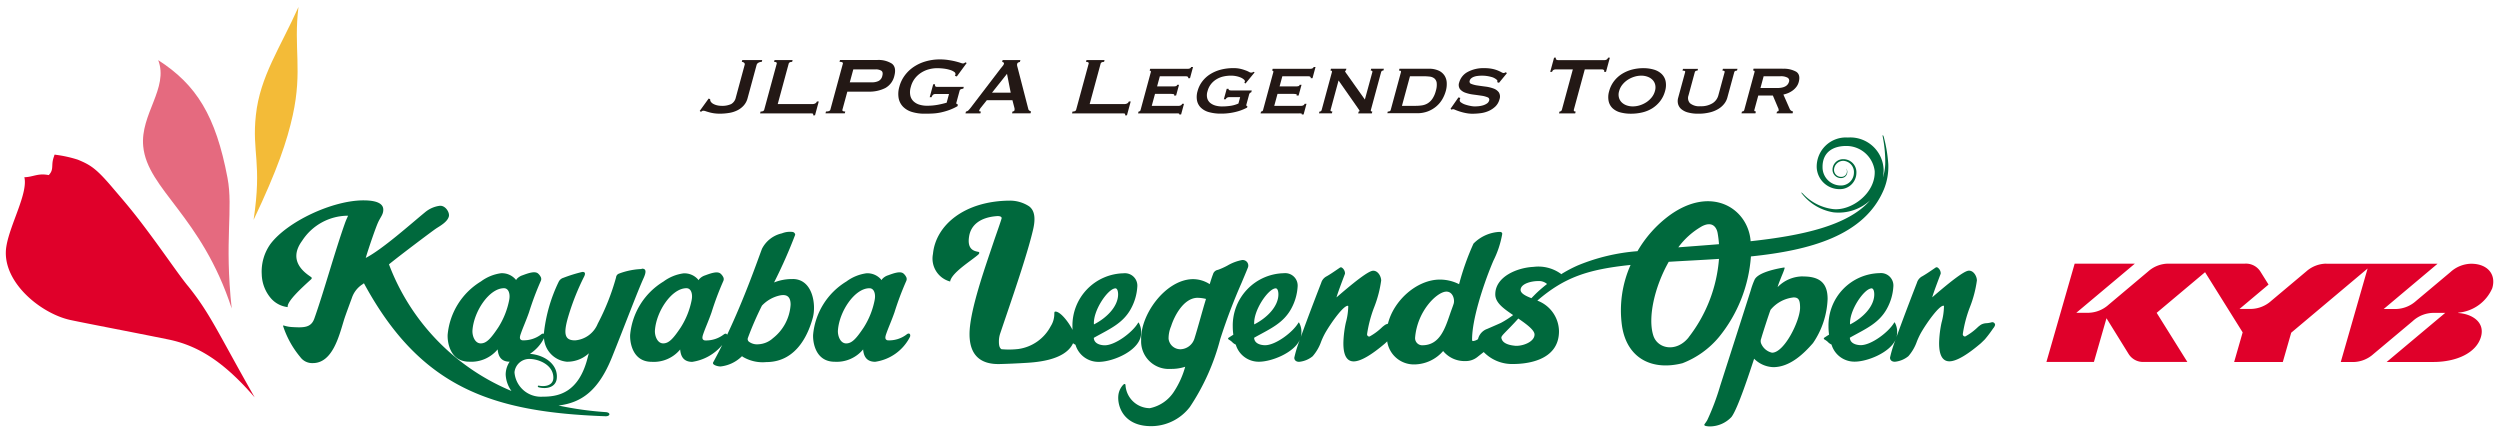 <svg xmlns="http://www.w3.org/2000/svg" xmlns:xlink="http://www.w3.org/1999/xlink" width="300" height="52" viewBox="0 0 300 52">
  <defs>
    <clipPath id="clip-path">
      <rect id="長方形_90" data-name="長方形 90" width="298.492" height="50.34" fill="none"/>
    </clipPath>
    <clipPath id="clip-hed-log">
      <rect width="300" height="52"/>
    </clipPath>
  </defs>
  <g id="hed-log" clip-path="url(#clip-hed-log)">
    <g id="グループ_121" data-name="グループ 121" transform="translate(0.7 0.83)">
      <g id="グループ_92" data-name="グループ 92" clip-path="url(#clip-path)">
        <path id="パス_496" data-name="パス 496" d="M186.187,18.794l.18.072a.464.464,0,0,0,.1.342.929.929,0,0,0,.315.247,1.825,1.825,0,0,0,.45.157,2.3,2.3,0,0,0,.49.054,2.58,2.58,0,0,0,1.161-.211,1.192,1.192,0,0,0,.562-.8l1.057-3.9a.231.231,0,0,0-.076-.265.441.441,0,0,0-.265-.1l.058-.22h2.393l-.058.22a.767.767,0,0,0-.391.1.433.433,0,0,0-.225.265l-1.089,4.012a2.084,2.084,0,0,1-.432.828,2.517,2.517,0,0,1-.742.585,3.342,3.342,0,0,1-.985.328,6.8,6.8,0,0,1-1.174.1,4.786,4.786,0,0,1-.706-.049,4.36,4.36,0,0,1-.553-.117c-.162-.045-.3-.085-.418-.126a1,1,0,0,0-.306-.063.362.362,0,0,0-.265.144l-.157-.121,1.071-1.484Z" transform="translate(-101.844 -7.796)" fill="#231815"/>
        <path id="パス_497" data-name="パス 497" d="M207.583,20.8c.031-.121.013-.189-.063-.207a1.392,1.392,0,0,0-.3-.022h-6l.058-.22c.252,0,.4-.072.436-.22l1.5-5.519c.04-.144-.067-.22-.319-.22l.058-.22h2.168l-.058.22c-.234,0-.373.072-.414.22l-1.313,4.84h4.183a.622.622,0,0,0,.333-.085.4.4,0,0,0,.184-.229h.225l-.45,1.664h-.229Z" transform="translate(-110.708 -7.796)" fill="#231815"/>
        <path id="パス_498" data-name="パス 498" d="M218.662,20.561l.058-.22c.31,0,.486-.072.526-.22l1.5-5.519c.04-.144-.094-.22-.4-.22l.058-.22h4.435a2.992,2.992,0,0,1,1.786.432c.382.288.481.778.3,1.466a2.23,2.23,0,0,1-1.089,1.466,4.261,4.261,0,0,1-2.02.432h-2.533l-.589,2.164c-.04.144.076.22.342.22l-.058.22h-2.308Zm5.6-3.72a1.8,1.8,0,0,0,.756-.157.877.877,0,0,0,.463-.621c.085-.306.04-.513-.126-.621a1.274,1.274,0,0,0-.67-.157H222l-.423,1.556Z" transform="translate(-120.303 -7.79)" fill="#231815"/>
        <path id="パス_499" data-name="パス 499" d="M245.109,16.047l-.234-.072a.564.564,0,0,0,.063-.144.3.3,0,0,0-.144-.328,1.64,1.64,0,0,0-.526-.247,4.178,4.178,0,0,0-.738-.153,6.911,6.911,0,0,0-.787-.049,3.852,3.852,0,0,0-.963.126,3.313,3.313,0,0,0-.927.4,3.023,3.023,0,0,0-.769.693,2.809,2.809,0,0,0-.5,1.035,2.1,2.1,0,0,0-.058,1.026,1.322,1.322,0,0,0,.391.7,1.739,1.739,0,0,0,.711.4,3.067,3.067,0,0,0,.891.126,7.127,7.127,0,0,0,1.323-.117c.4-.076.751-.162,1.044-.247l.283-1.044h-1.61a.491.491,0,0,0-.283.072.641.641,0,0,0-.2.315h-.225l.423-1.556h.225c-.023.139,0,.225.04.261a.435.435,0,0,0,.252.054h3.149l-.058.22a.958.958,0,0,0-.337.085.344.344,0,0,0-.117.207l-.373,1.372c-.023.081-.009.135.031.157s.094.054.153.085l-.054.193a6.641,6.641,0,0,1-1,.463,8.12,8.12,0,0,1-1.008.288,6.3,6.3,0,0,1-.981.126c-.319.018-.63.022-.931.022a5.169,5.169,0,0,1-1.547-.211,2.5,2.5,0,0,1-1.071-.634,2,2,0,0,1-.522-1.021,3.024,3.024,0,0,1,.085-1.367,3.976,3.976,0,0,1,.657-1.367,4.341,4.341,0,0,1,1.08-1.026,5.1,5.1,0,0,1,1.417-.652A6.081,6.081,0,0,1,243.036,14a6.9,6.9,0,0,1,1.039.072q.486.074.85.162c.243.063.445.117.6.171a1.3,1.3,0,0,0,.3.081.346.346,0,0,0,.189-.049,1.253,1.253,0,0,1,.148-.085l.126.085-1.179,1.606Z" transform="translate(-130.988 -7.702)" fill="#231815"/>
        <path id="パス_500" data-name="パス 500" d="M256.075,20.356a.519.519,0,0,0,.3-.157,3.831,3.831,0,0,0,.265-.306l3.612-4.728c.085-.1.166-.2.238-.292a.684.684,0,0,0,.13-.229c.022-.081.009-.139-.04-.171a.529.529,0,0,0-.171-.072l.058-.22H262.6l-.058.22a1.994,1.994,0,0,0-.193.067.233.233,0,0,0-.135.175.4.4,0,0,0-.009.193c.013.063.031.148.063.256l1.278,4.948a.293.293,0,0,0,.117.193,1.767,1.767,0,0,0,.211.121l-.059.22h-2.218l.058-.22a.4.4,0,0,0,.135-.036.163.163,0,0,0,.1-.108.639.639,0,0,0-.013-.315l-.234-.9h-3.072l-.688.864a1.318,1.318,0,0,0-.225.364q-.034.135.2.135l-.059.22h-1.79l.058-.22Zm5.362-2.263-.445-2.263-1.8,2.263h2.245Z" transform="translate(-140.852 -7.802)" fill="#231815"/>
        <path id="パス_501" data-name="パス 501" d="M290.8,20.8c.032-.121.014-.189-.063-.207a1.392,1.392,0,0,0-.3-.022h-6l.058-.22c.252,0,.4-.072.436-.22l1.5-5.519c.04-.144-.067-.22-.319-.22l.059-.22h2.168l-.058.22c-.234,0-.373.072-.414.22l-1.313,4.84h4.183a.622.622,0,0,0,.333-.085.4.4,0,0,0,.184-.229h.225l-.45,1.664H290.8Z" transform="translate(-156.493 -7.796)" fill="#231815"/>
        <path id="パス_502" data-name="パス 502" d="M308.056,17.359c.04-.153-.067-.229-.328-.229h-3.072l-.328,1.215h1.939a1.177,1.177,0,0,0,.324-.031.206.206,0,0,0,.144-.162h.225l-.351,1.286h-.252c.05-.09.031-.144-.058-.162a1.953,1.953,0,0,0-.382-.031h-1.84l-.391,1.435h3.225a.546.546,0,0,0,.27-.067.28.28,0,0,0,.148-.175h.225l-.346,1.278h-.225c.018-.072,0-.112-.067-.121a1.851,1.851,0,0,0-.247-.013h-4.624l.059-.22a.3.3,0,0,0,.139-.04.2.2,0,0,0,.1-.139l1.232-4.548a.122.122,0,0,0-.027-.139.182.182,0,0,0-.112-.04l.058-.22h4.471c.261,0,.409-.072.45-.22h.225l-.364,1.349h-.216Z" transform="translate(-166.176 -8.808)" fill="#231815"/>
        <path id="パス_503" data-name="パス 503" d="M323.54,18.181l-.126-.085c.04-.081.059-.126.063-.135a.258.258,0,0,0-.1-.238,1.344,1.344,0,0,0-.364-.238,2.715,2.715,0,0,0-.549-.175,3.127,3.127,0,0,0-.657-.067,4.048,4.048,0,0,0-.909.1,2.789,2.789,0,0,0-.819.328,2.441,2.441,0,0,0-.661.576,2.282,2.282,0,0,0-.423.864,1.534,1.534,0,0,0-.031.859,1.122,1.122,0,0,0,.369.558,1.757,1.757,0,0,0,.63.31,2.9,2.9,0,0,0,.729.1,7.235,7.235,0,0,0,1.048-.072,3.535,3.535,0,0,0,.963-.279l.207-.765h-1.3a.575.575,0,0,0-.252.054.384.384,0,0,0-.18.2h-.225l.342-1.251h.225a.138.138,0,0,0,.085.157.645.645,0,0,0,.229.036h2.47l-.059.22a.44.44,0,0,0-.18.108.413.413,0,0,0-.085.184l-.315,1.156a.264.264,0,0,0-.009.153.274.274,0,0,0,.13.09l-.041.144c-.09.049-.225.117-.414.2a5.517,5.517,0,0,1-.684.247,7.019,7.019,0,0,1-.918.2,7.182,7.182,0,0,1-1.116.081,5.23,5.23,0,0,1-1.43-.175,2.237,2.237,0,0,1-.976-.531,1.642,1.642,0,0,1-.472-.859,2.425,2.425,0,0,1,.067-1.147,3.284,3.284,0,0,1,.558-1.147,3.6,3.6,0,0,1,.94-.864,4.492,4.492,0,0,1,1.268-.549,5.961,5.961,0,0,1,1.529-.189,3.55,3.55,0,0,1,.846.085,4.739,4.739,0,0,1,.607.184,2.766,2.766,0,0,1,.418.184.54.54,0,0,0,.243.085.5.5,0,0,0,.157-.018.862.862,0,0,0,.148-.081l.13.072-1.089,1.327Z" transform="translate(-174.791 -8.995)" fill="#231815"/>
        <path id="パス_504" data-name="パス 504" d="M340.736,17.359c.04-.153-.068-.229-.328-.229h-3.072l-.328,1.215h1.939a1.178,1.178,0,0,0,.324-.031.206.206,0,0,0,.144-.162h.225l-.351,1.286h-.252c.049-.09.032-.144-.058-.162a1.954,1.954,0,0,0-.382-.031h-1.84l-.391,1.435h3.225a.546.546,0,0,0,.27-.067.28.28,0,0,0,.148-.175h.225l-.346,1.278h-.225c.018-.072,0-.112-.068-.121a1.849,1.849,0,0,0-.247-.013h-4.624l.059-.22a.3.3,0,0,0,.139-.04.2.2,0,0,0,.1-.139l1.233-4.548a.122.122,0,0,0-.027-.139.182.182,0,0,0-.112-.04l.058-.22h4.471c.261,0,.409-.072.45-.22h.225l-.364,1.349h-.216Z" transform="translate(-184.156 -8.808)" fill="#231815"/>
        <path id="パス_505" data-name="パス 505" d="M350.357,21.627a.247.247,0,0,0,.274-.184l1.233-4.548c.031-.121-.027-.184-.175-.184l.059-.22H353.6l-.058.22c-.063.009-.094.027-.1.063s.049.148.189.328l2.186,3.086.9-3.293c.031-.121-.036-.184-.2-.184l.058-.22H358.1l-.058.22a.247.247,0,0,0-.274.184l-1.232,4.548c-.032.121.027.184.175.184l-.058.22h-1.637l.058-.22c.058,0,.094-.018.1-.063s-.013-.09-.072-.171-.121-.175-.193-.279L352.66,17.9l-.958,3.536c-.031.121.041.184.216.184l-.058.22h-1.547l.058-.22Z" transform="translate(-192.733 -9.072)" fill="#231815"/>
        <path id="パス_506" data-name="パス 506" d="M368.615,21.627c.193,0,.306-.063.337-.184l1.233-4.548c.031-.121-.045-.184-.238-.184l.059-.22h3.5a2.75,2.75,0,0,1,1.21.229,1.653,1.653,0,0,1,.7.6,1.736,1.736,0,0,1,.261.85,3.033,3.033,0,0,1-.112.99,4.215,4.215,0,0,1-.418.99,3.374,3.374,0,0,1-.711.85,3.507,3.507,0,0,1-1.008.6,3.575,3.575,0,0,1-1.323.229h-3.554l.058-.22Zm3.324-.684a5.26,5.26,0,0,0,.76-.054,1.859,1.859,0,0,0,.684-.243,1.878,1.878,0,0,0,.571-.549,2.986,2.986,0,0,0,.418-.967,2.356,2.356,0,0,0,.1-.954.833.833,0,0,0-.279-.522,1.1,1.1,0,0,0-.558-.22,6.266,6.266,0,0,0-.733-.04h-1.637l-.963,3.549h1.633Z" transform="translate(-202.769 -9.072)" fill="#231815"/>
        <path id="パス_507" data-name="パス 507" d="M386.6,19.9c-.009.031-.022.067-.036.1a.89.89,0,0,0-.036.117.309.309,0,0,0,.148.333,1.759,1.759,0,0,0,.5.256,4.717,4.717,0,0,0,.625.162,2.9,2.9,0,0,0,.508.063c.117,0,.265-.009.441-.022a3,3,0,0,0,.54-.1,1.72,1.72,0,0,0,.486-.22.645.645,0,0,0,.279-.369.3.3,0,0,0-.2-.387,2.883,2.883,0,0,0-.724-.189q-.445-.067-.972-.135a4.39,4.39,0,0,1-.949-.22,1.468,1.468,0,0,1-.657-.436.877.877,0,0,1-.09-.81,2.049,2.049,0,0,1,1-1.242,3.958,3.958,0,0,1,2-.463,4.671,4.671,0,0,1,.99.09,3.839,3.839,0,0,1,.657.2c.171.076.31.139.418.2a.518.518,0,0,0,.247.09.305.305,0,0,0,.157-.031l.144-.067.1.135-.94,1.143-.207-.072c0-.049.009-.1.014-.144a.168.168,0,0,0-.072-.144,1.525,1.525,0,0,0-.684-.351,3.943,3.943,0,0,0-1.143-.144,3.434,3.434,0,0,0-.486.031,1.786,1.786,0,0,0-.432.1,1.1,1.1,0,0,0-.328.189.554.554,0,0,0-.18.288.292.292,0,0,0,.207.382,3.173,3.173,0,0,0,.724.184q.445.067.972.135a4.278,4.278,0,0,1,.945.225,1.357,1.357,0,0,1,.648.463.956.956,0,0,1,.081.837,1.86,1.86,0,0,1-.508.877,2.893,2.893,0,0,1-.819.535,3.51,3.51,0,0,1-.958.256,7.767,7.767,0,0,1-.931.063,4.133,4.133,0,0,1-.828-.081,5.959,5.959,0,0,1-.72-.184c-.211-.067-.391-.135-.531-.193a.99.99,0,0,0-.265-.09.25.25,0,0,0-.171.072l-.144-.121.949-1.363.225.063Z" transform="translate(-212.056 -8.99)" fill="#231815"/>
        <path id="パス_508" data-name="パス 508" d="M414.84,19.784c-.04.144.031.22.216.22l-.059.22h-1.939l.059-.22a.307.307,0,0,0,.171-.054.268.268,0,0,0,.112-.162l1.314-4.84h-2.078a.555.555,0,0,0-.238.063.344.344,0,0,0-.171.229H412l.463-1.7h.225c-.031.112-.018.189.045.229a.359.359,0,0,0,.2.063h5.591a.5.5,0,0,0,.238-.063.344.344,0,0,0,.171-.229h.225l-.463,1.7h-.225c.031-.112.018-.189-.045-.229a.359.359,0,0,0-.2-.063h-2.078l-1.314,4.84Z" transform="translate(-226.674 -7.449)" fill="#231815"/>
        <path id="パス_509" data-name="パス 509" d="M431.688,16.34a4.4,4.4,0,0,1,1.26.171,2.257,2.257,0,0,1,.927.513,1.687,1.687,0,0,1,.486.859,2.463,2.463,0,0,1-.063,1.21,3.383,3.383,0,0,1-.594,1.21,3.668,3.668,0,0,1-.949.859,3.948,3.948,0,0,1-1.2.49,5.79,5.79,0,0,1-1.345.153,4.82,4.82,0,0,1-1.264-.153,2.194,2.194,0,0,1-.931-.49,1.654,1.654,0,0,1-.486-.859,2.462,2.462,0,0,1,.063-1.21,3.382,3.382,0,0,1,.594-1.21,3.668,3.668,0,0,1,.949-.859,4.479,4.479,0,0,1,1.2-.513,5.386,5.386,0,0,1,1.349-.171m-.243.9a2.8,2.8,0,0,0-.823.126,3.207,3.207,0,0,0-.787.364,2.8,2.8,0,0,0-.643.576,2.092,2.092,0,0,0-.4.778,1.449,1.449,0,0,0-.027.778,1.249,1.249,0,0,0,.328.576,1.6,1.6,0,0,0,.589.364,2.177,2.177,0,0,0,.751.126,2.818,2.818,0,0,0,.823-.126,3.206,3.206,0,0,0,.787-.364,2.8,2.8,0,0,0,.643-.576,2.091,2.091,0,0,0,.4-.778,1.447,1.447,0,0,0,.027-.778,1.249,1.249,0,0,0-.328-.576,1.594,1.594,0,0,0-.589-.364,2.177,2.177,0,0,0-.751-.126" transform="translate(-235.191 -8.99)" fill="#231815"/>
        <path id="パス_510" data-name="パス 510" d="M448.385,16.72c-.184,0-.292.063-.328.184L447.3,19.7a.913.913,0,0,0,.184.94,1.737,1.737,0,0,0,1.25.355,2.58,2.58,0,0,0,1.444-.355,1.6,1.6,0,0,0,.7-.94l.756-2.793c.031-.121-.054-.184-.265-.184l.059-.22h1.75l-.059.22c-.184,0-.292.063-.328.184l-.837,3.077a2.063,2.063,0,0,1-.373.724,2.605,2.605,0,0,1-.7.612,3.555,3.555,0,0,1-1.035.418,5.454,5.454,0,0,1-1.358.153,4.48,4.48,0,0,1-1.273-.153,2.021,2.021,0,0,1-.805-.418,1.231,1.231,0,0,1-.369-.612,1.468,1.468,0,0,1,.018-.724l.837-3.077a.117.117,0,0,0-.036-.139.615.615,0,0,0-.279-.04l.058-.22h1.8l-.058.22Z" transform="translate(-245.379 -9.078)" fill="#231815"/>
        <path id="パス_511" data-name="パス 511" d="M467.933,16.494a3.023,3.023,0,0,1,1.655.36c.355.238.454.648.3,1.224a1.647,1.647,0,0,1-.283.585,2.242,2.242,0,0,1-.454.445,2.716,2.716,0,0,1-.544.306,3.511,3.511,0,0,1-.562.175l.765,1.736a.506.506,0,0,0,.166.2.761.761,0,0,0,.229.1l-.058.22h-1.925l.059-.22c.108,0,.175-.036.193-.108a.639.639,0,0,0-.086-.378l-.607-1.435h-1.75l-.472,1.736a.114.114,0,0,0,.045.139.279.279,0,0,0,.144.04l-.058.22h-1.673l.059-.22a.247.247,0,0,0,.274-.184l1.233-4.548c.031-.121-.027-.184-.175-.184l.058-.22h3.477Zm-.652,2.312c.823,0,1.3-.252,1.439-.756a.41.41,0,0,0-.166-.481,1.634,1.634,0,0,0-.891-.175h-1.988l-.382,1.412Z" transform="translate(-254.738 -9.072)" fill="#231815"/>
        <path id="パス_512" data-name="パス 512" d="M47.233,44.019c-.9-8.236.2-11.979-.508-15.7C45.321,20.889,43,17.146,38.412,14.2c1.282,3.351-2.173,6.5-1.8,10.337.5,5.182,7,8.335,10.625,19.482" transform="translate(-20.126 -7.813)" fill="#e56a7f"/>
        <path id="パス_513" data-name="パス 513" d="M66.092,25.559c2.879-6.064,4.021-9.482,4.7-12.555,1.192-5.416.076-8.092.688-13-2.2,4.921-4.615,8.331-5.114,12.991-.486,4.485.76,5.69-.274,12.568" transform="translate(-36.362)" fill="#f3bb38"/>
        <path id="パス_514" data-name="パス 514" d="M21.813,55.122c-1.228-1.52-2.9-4.048-5.384-7.323-1.534-2.015-2.348-2.928-3.6-4.4-2-2.362-2.685-2.762-4.183-3.387a14.674,14.674,0,0,0-2.627-.585c-.22-.045-.162-.036-.234.175a3.459,3.459,0,0,0-.166.612c-.1.661.067,1.1-.472,1.646-1.309-.261-1.84.229-2.924.256C2.682,44.02.5,47.767.068,50.39c-.7,4.17,4.089,8.092,7.7,8.862,2.137.454,7.274,1.426,11.727,2.33,3.576.729,6.689,2.685,10.364,6.95-4.512-7.944-5.348-10.081-8.043-13.414Z" transform="translate(0 -21.678)" fill="#e0002a"/>
        <path id="パス_515" data-name="パス 515" d="M577.96,68.49a3.682,3.682,0,0,0-2.4.927l-4.215,3.54a3.74,3.74,0,0,1-2.429.967h-1.372L571.024,71l-.981-1.57a2.049,2.049,0,0,0-1.853-.94h-9.239a3.665,3.665,0,0,0-2.366.931L551.83,73.42a3.74,3.74,0,0,1-2.429.967h-1.444l7.022-5.893h-7.22l-3.387,11.79h5.7l1.507-5.245,2.654,4.287a2.039,2.039,0,0,0,1.84.958h5.209L557.6,74.392l5.807-4.876,4.512,7.22-1.021,3.554h5.839l1.008-3.513,9.167-7.705-3.221,11.223h1.525a3.7,3.7,0,0,0,2.38-.945l4.723-3.958a3.716,3.716,0,0,1,2.46-.994h1.448L585.2,80.289h5.6c2.749,0,5.137-1.066,5.708-2.991.522-1.763-1.021-2.766-2.7-2.883-.023,0-.018-.04,0-.045a4.9,4.9,0,0,0,4.062-2.928c.508-1.7-.6-2.942-2.532-2.942a3.8,3.8,0,0,0-2.474.994L588.72,72.97a3.735,3.735,0,0,1-2.434.963h-1.444l6.469-5.434H577.965Z" transform="translate(-299.5 -37.682)" fill="#e0002a"/>
        <path id="パス_516" data-name="パス 516" d="M311.628,67.52a5.425,5.425,0,0,0-1.768.666,8.469,8.469,0,0,1-1.138.513.738.738,0,0,0-.6.544c-.13.333-.243.693-.351,1.044l-.04.13a3.706,3.706,0,0,0-2.128-.6c-3.234.135-6.226,4.309-6.1,7.323a3.31,3.31,0,0,0,3.536,3.446,5.326,5.326,0,0,0,1.75-.256,10.5,10.5,0,0,1-1.309,2.924A4.508,4.508,0,0,1,300.54,85.3a2.945,2.945,0,0,1-2.915-2.78c-.014-.112-.09-.184-.252-.049a2.187,2.187,0,0,0-.544.958c-.333,1.215.306,4.219,4.228,4.017a5.858,5.858,0,0,0,4.3-2.3,26.8,26.8,0,0,0,3.635-8.128,69.532,69.532,0,0,1,2.56-6.752c.265-.634.513-1.206.765-1.844a.666.666,0,0,0-.679-.9Zm-5.744,9.473a1.821,1.821,0,0,1-1.6,1.233,1.421,1.421,0,0,1-1.489-1.259,3.7,3.7,0,0,1,.3-1.493c.369-1.183,1.466-3.351,3.117-3.419a4.373,4.373,0,0,1,1.075.135c-.4,1.278-.909,3.23-1.4,4.8Z" transform="translate(-163.266 -37.148)" fill="#00693d"/>
        <path id="パス_517" data-name="パス 517" d="M464.971,70.586a4.231,4.231,0,0,0-3.068,1.286c.1-.373.279-.8.423-1.165.135-.342.279-.648.387-1,.054-.175.068-.207-.148-.171-1.61.274-3.09.751-3.423,1.439a9.294,9.294,0,0,0-.472,1.309c-.306.981-3.252,10.162-3.666,11.453a28.607,28.607,0,0,1-1.547,4.107,5.355,5.355,0,0,1-.315.463c-.054.072-.063.175.121.225a2.31,2.31,0,0,0,.486.058,3.589,3.589,0,0,0,2.609-1.125c.765-.972,2.236-5.519,2.726-7a3.4,3.4,0,0,0,2.3,1.012c2.02,0,3.689-1.651,4.768-2.892a10,10,0,0,0,1.75-5.29c0-1.867-.9-2.7-2.928-2.7Zm-1.147,2.524c.589,0,.774.3.774,1.233,0,1.547-1.885,5.4-3.36,5.4a1.852,1.852,0,0,1-1.331-1.152.827.827,0,0,1,.031-.562c.117-.441.891-2.852,1.116-3.428A4.141,4.141,0,0,1,463.824,73.11Z" transform="translate(-249.289 -38.249)" fill="#00693d"/>
        <path id="パス_518" data-name="パス 518" d="M404.705,34.349c-.063-.18-.139-.153-.1.018a15.835,15.835,0,0,1,.31,3.14,5.911,5.911,0,0,1-.288,1.8,5.077,5.077,0,0,0,.09-.846,4,4,0,0,0-4.291-3.958,3.5,3.5,0,0,0-3.738,3.585,2.731,2.731,0,0,0,2.757,2.609,1.968,1.968,0,0,0,2.006-1.948,1.564,1.564,0,0,0-1.547-1.646,1.263,1.263,0,0,0-1.318,1.264,1,1,0,0,0,1.057,1,.734.734,0,0,0,.621-1.1c-.009-.018-.022-.014-.018,0a.66.66,0,0,1-.607.958.842.842,0,0,1-.873-.864,1.119,1.119,0,0,1,1.12-1.062,1.349,1.349,0,0,1,1.268,1.439,1.551,1.551,0,0,1-1.637,1.52,2.185,2.185,0,0,1-2.128-2.137c-.045-1.934,1.363-2.663,3.036-2.6a3.426,3.426,0,0,1,3.221,3c.121,2.676-2.811,4.818-5,4.57a5.918,5.918,0,0,1-3.626-1.867c-.068-.063-.243-.175-.193-.1a6.034,6.034,0,0,0,3.846,2.353,5.583,5.583,0,0,0,4.417-1.43c-2.645,3.05-8.209,4.233-14.336,4.9,0-.063-.009-.13-.013-.2-.423-3.792-4.723-6.513-9.712-2.906a14.129,14.129,0,0,0-3.846,4.3,23.431,23.431,0,0,0-7.112,1.687,15.682,15.682,0,0,0-2.051,1.08.188.188,0,0,0-.036-.054,4.624,4.624,0,0,0-3.288-.828c-1.889.085-4.579,1.143-4.579,3.3,0,1.017,1.035,1.727,2.141,2.483a11.075,11.075,0,0,1-1.462.936c-.625.283-1.237.544-1.651.724a1.716,1.716,0,0,0-1.1,1.228,1.3,1.3,0,0,1-.6.229c-.049,0-.112,0-.112-.2,0-2.371,1.273-6.32,2.366-8.987.049-.121.117-.279.193-.459a11.5,11.5,0,0,0,1.062-3.225.232.232,0,0,0-.229-.22H358.5a4.7,4.7,0,0,0-3,1.4,30.8,30.8,0,0,0-1.727,4.867,5.135,5.135,0,0,0-2.3-.553c-2.757,0-5.555,2.506-6.239,5.3a1.218,1.218,0,0,0-.333.13c-.076.054-.162.117-.252.189l-.077.063a7.067,7.067,0,0,1-1.552,1.156.269.269,0,0,1-.288-.288,14.928,14.928,0,0,1,.855-3.239,13.919,13.919,0,0,0,.837-3.194c0-.481-.369-1.179-.949-1.179-.315,0-1.12.346-4.413,3.2.171-.6.625-1.795,1.008-2.807a.255.255,0,0,0,.013-.081.862.862,0,0,0-.346-.666.23.23,0,0,0-.27-.013l-.423.288c-.369.252-.751.513-1.143.738a1.288,1.288,0,0,0-.675.8c-.022.054-1.511,3.882-2.46,6.531a1.936,1.936,0,0,0,.081-.508,2.214,2.214,0,0,0-.27-1.246c-.045-.058-.072-.018-.1.036-.679,1.134-2.735,2.667-3.985,2.667-.423,0-1.282-.144-1.314-.891.027-.018.04-.027.18-.108,1.8-.994,3.32-1.66,4.264-3.369a6.271,6.271,0,0,0,.774-2.636,1.492,1.492,0,0,0-1.637-1.637,6.271,6.271,0,0,0-6.145,6.374,7.577,7.577,0,0,0,.068,1.008c-.175.108-.4.252-.576.369-.076.054-.068.144.022.207a2.372,2.372,0,0,1,.391.279,1.386,1.386,0,0,0,.459.333,2.86,2.86,0,0,0,2.793,2.051c1.48,0,4.183-1.057,4.894-2.636a14.012,14.012,0,0,0-.666,2.159c0,.3.225.49.576.49a3.012,3.012,0,0,0,1.628-.67,5.441,5.441,0,0,0,1.026-1.777,8.816,8.816,0,0,1,.5-1.053c.756-1.3,2.141-3.2,2.672-3.225.036,0,.067.009.072.045a7.9,7.9,0,0,1-.292,1.988,13.045,13.045,0,0,0-.292,2.4c0,.553,0,2.24,1.233,2.24.949,0,2.38-.976,3.8-2.186.009-.013.117-.112.225-.22a3.232,3.232,0,0,0,3.212,2.771,4.631,4.631,0,0,0,3.5-1.61,3.313,3.313,0,0,0,2.676,1.206,2.229,2.229,0,0,0,1.462-.508c.166-.135.4-.315.67-.526l.063-.049a4.735,4.735,0,0,0,3.549,1.435c1.34,0,5.483-.283,5.483-3.931a3.981,3.981,0,0,0-2.6-3.675c3.239-2.784,6.023-3.743,11.192-4.282a13.4,13.4,0,0,0-1.026,7.355c.6,3.864,3.6,5.366,7.247,4.44a10.706,10.706,0,0,0,4.39-3.149,17.235,17.235,0,0,0,3.828-9.667c7.008-.724,13.63-2.456,15.964-8.061a7.23,7.23,0,0,0,.522-3.009,17.152,17.152,0,0,0-.562-3.342ZM331.717,52.6c.333-.04.373.5.373.72,0,1.489-1.426,2.861-2.9,3.608-.13-1.624,1.628-4.219,2.528-4.323Zm21.4,1.862c-.126.4-.279.765-.427,1.21-.607,1.772-1.246,3.761-3.333,3.761a.855.855,0,0,1-.859-.949c.27-3.131,2.523-5.348,3.644-5.483.864-.1,1.147.931.976,1.462m7.355,5.025c-.855-.076-1.4-.346-1.561-.738-.153-.364-.113-.346.994-1.484.373-.387.7-.733.972-1.044.913.63,1.948,1.367,1.948,1.921,0,.886-1.444,1.426-2.353,1.349Zm2.744-6.468c-.252.234-.5.49-.765.76-.855-.328-1.4-.657-1.282-1.129.166-.675,1.4-.927,2.083-.922a1.47,1.47,0,0,1,1.075.351c-.382.3-.756.612-1.111.94m19.648-7.84c1.372-.738,1.822.2,1.93.769a12.488,12.488,0,0,1,.166,1.354c-1.637.135-3.279.252-4.881.378a9.076,9.076,0,0,1,2.789-2.5Zm-1.547,13.31c-1.466,1.826-3.715,1.381-4.233-.211-.693-2.141.135-5.843,1.844-8.862l.648-.04c1.723-.1,3.545-.189,5.384-.31a17.509,17.509,0,0,1-3.648,9.419Z" transform="translate(-179.383 -18.83)" fill="#00693d"/>
        <path id="パス_519" data-name="パス 519" d="M505.118,76.067a3.272,3.272,0,0,1-.639.108,1.477,1.477,0,0,0-.652.184c-.076.054-.162.117-.252.189l-.076.063a7.068,7.068,0,0,1-1.552,1.156.269.269,0,0,1-.288-.288,14.933,14.933,0,0,1,.855-3.239,13.918,13.918,0,0,0,.837-3.194c0-.481-.369-1.179-.949-1.179-.315,0-1.12.346-4.413,3.2.171-.6.625-1.795,1.008-2.807a.255.255,0,0,0,.013-.081.862.862,0,0,0-.346-.666.23.23,0,0,0-.27-.013l-.423.288c-.369.252-.756.513-1.143.738a1.288,1.288,0,0,0-.675.8c-.022.054-1.511,3.882-2.46,6.531a1.936,1.936,0,0,0,.081-.508,2.214,2.214,0,0,0-.27-1.246c-.045-.058-.072-.018-.1.036-.679,1.134-2.735,2.667-3.985,2.667-.423,0-1.282-.144-1.313-.891.027-.018.041-.027.18-.108,1.8-.994,3.32-1.66,4.264-3.369a6.272,6.272,0,0,0,.774-2.636,1.492,1.492,0,0,0-1.637-1.637,6.271,6.271,0,0,0-6.145,6.374,7.583,7.583,0,0,0,.067,1.008c-.18.108-.4.252-.576.369-.077.054-.068.144.022.207a2.362,2.362,0,0,1,.391.279,1.387,1.387,0,0,0,.459.333,2.86,2.86,0,0,0,2.793,2.051c1.48,0,4.183-1.057,4.894-2.636a14.014,14.014,0,0,0-.666,2.159c0,.3.225.49.576.49a3.012,3.012,0,0,0,1.628-.67,5.44,5.44,0,0,0,1.026-1.777,8.82,8.82,0,0,1,.5-1.053c.756-1.3,2.141-3.2,2.672-3.225.036,0,.067.009.072.045a7.9,7.9,0,0,1-.292,1.988,13.043,13.043,0,0,0-.292,2.4c0,.553,0,2.24,1.232,2.24.949,0,2.38-.976,3.8-2.186.018-.022.333-.319.459-.45a14.542,14.542,0,0,0,.99-1.309,1.031,1.031,0,0,0,.238-.423.335.335,0,0,0-.423-.315Zm-14.457-4.075c.333-.04.373.5.373.72,0,1.489-1.426,2.861-2.9,3.608C488,74.7,489.761,72.1,490.661,72Z" transform="translate(-266.823 -38.219)" fill="#00693d"/>
        <path id="パス_520" data-name="パス 520" d="M272,66.33c-.045-.058-.072-.018-.1.036-.679,1.134-2.735,2.667-3.985,2.667-.423,0-1.282-.144-1.313-.891.027-.018.04-.027.18-.108,1.8-.994,3.32-1.66,4.264-3.369a6.272,6.272,0,0,0,.774-2.636,1.492,1.492,0,0,0-1.637-1.637,6.271,6.271,0,0,0-6.145,6.374c0,.139,0,.279.013.423-.468-.94-1.439-2.182-2.038-2.2-.229-.009-.1.247-.184.693a2.7,2.7,0,0,1-.4,1.066,5.2,5.2,0,0,1-3.85,2.726,9.69,9.69,0,0,1-2.065.027c-.166-.126-.3-.3-.3-.918a2.985,2.985,0,0,1,.162-.99q.4-1.188.805-2.375c1.017-2.987,2.568-7.566,3.153-10.148.306-1.358.135-2.249-.5-2.717a4.211,4.211,0,0,0-2.294-.679c-5.479.027-8.916,2.964-9.239,6.4a2.846,2.846,0,0,0,2.06,3.306c.121-.778,1.462-1.777,2.434-2.5.477-.355.769-.576.954-.742.157-.162.139-.292-.009-.319-.562-.1-1.372-.324-1.093-1.907.216-1.237,1.219-2.222,3.32-2.38.225-.018.576.013.576.243-.027.189-.661,1.97-.891,2.64l-.472,1.4c-.994,2.942-2.492,7.386-2.492,9.878s1.278,3.648,3.617,3.59c1.111-.027,2.168-.081,2.784-.117,1.224-.072,5.016-.2,6.023-2.38a1.523,1.523,0,0,0,.292.184,2.86,2.86,0,0,0,2.793,2.051c1.768,0,5.078-1.426,5.078-3.437a2.214,2.214,0,0,0-.27-1.246ZM269.144,62.2c.333-.04.373.5.373.72,0,1.489-1.426,2.861-2.9,3.608-.13-1.624,1.628-4.219,2.528-4.323Z" transform="translate(-136.045 -28.428)" fill="#00693d"/>
        <path id="パス_521" data-name="パス 521" d="M226.584,78.252a3.463,3.463,0,0,1-2.285.715c-.315-.072-.337-.31-.184-.751.279-.81.621-1.529,1-2.609a35.6,35.6,0,0,1,1.412-3.761.536.536,0,0,0-.027-.517,1.279,1.279,0,0,0-.342-.409c-.4-.274-1.161,0-1.826.247a1.59,1.59,0,0,0-.711.468,1.055,1.055,0,0,0-.049.108,2.173,2.173,0,0,0-1.822-.823,5.218,5.218,0,0,0-2.4.981,8.369,8.369,0,0,0-4,6.392c-.045.877.27,3.243,2.591,3.243a4.108,4.108,0,0,0,3.41-1.48c.054.58.243,1.484,1.448,1.484a5.563,5.563,0,0,0,4.174-2.987c.108-.279-.049-.549-.387-.31ZM222.742,74.1a9.492,9.492,0,0,1-1.322,3.329c-.913,1.367-1.43,1.907-2.1,1.907-.715,0-1.039-.931-.99-1.583.166-2.267,2.015-5.038,3.779-5.038.594,0,.76.747.63,1.39Z" transform="translate(-118.477 -38.956)" fill="#00693d"/>
        <path id="パス_522" data-name="パス 522" d="M186.032,65.655a5.771,5.771,0,0,0-2.227.409,59.8,59.8,0,0,0,2.537-5.731.377.377,0,0,0-.373-.337,2.573,2.573,0,0,0-1.224.175,3.544,3.544,0,0,0-2.393,1.858c-.576,1.534-2.069,5.852-4.183,10.323-.04-.144-.18-.207-.4-.049a3.463,3.463,0,0,1-2.285.715c-.315-.072-.337-.31-.184-.751.279-.81.621-1.529,1-2.609a35.6,35.6,0,0,1,1.412-3.761.536.536,0,0,0-.027-.517,1.279,1.279,0,0,0-.342-.409c-.4-.274-1.161,0-1.826.247a1.59,1.59,0,0,0-.711.468,1.047,1.047,0,0,0-.049.108,2.173,2.173,0,0,0-1.822-.823,5.218,5.218,0,0,0-2.4.981,8.369,8.369,0,0,0-4,6.392c-.045.877.27,3.243,2.591,3.243a4.108,4.108,0,0,0,3.41-1.48c.054.58.243,1.484,1.448,1.484a5.764,5.764,0,0,0,3.6-2.029c-.355.711-.72,1.421-1.1,2.114a.168.168,0,0,0,.013.144c.063.157.517.324.891.324a4.314,4.314,0,0,0,2.51-1.179l.068-.058.063.063a4.637,4.637,0,0,0,2.843.648c3.877,0,5.177-3.841,5.582-5.326.423-1.543,0-4.642-2.411-4.642Zm-12.109,2.483a9.492,9.492,0,0,1-1.322,3.329c-.913,1.367-1.43,1.907-2.1,1.907-.715,0-1.039-.931-.99-1.583.166-2.267,2.015-5.038,3.779-5.038.594,0,.76.747.63,1.39Zm9.7,4.656a2.8,2.8,0,0,1-1.7.688h-.009a1.628,1.628,0,0,1-1.1-.292.4.4,0,0,1-.153-.463,38.23,38.23,0,0,1,1.687-3.882,4.2,4.2,0,0,1,2.2-1.233c.778-.144,1.242.139,1.242,1.111a5.537,5.537,0,0,1-2.168,4.066Z" transform="translate(-91.617 -32.998)" fill="#00693d"/>
        <path id="パス_523" data-name="パス 523" d="M113.867,59.835a8.554,8.554,0,0,0-2.757.562.529.529,0,0,0-.324.445,27.7,27.7,0,0,1-2.2,5.555,3.213,3.213,0,0,1-2.721,2c-1.282,0-1.466-.783-.72-3.176a29.073,29.073,0,0,1,1.786-4.435c.193-.36.184-.625-.2-.6a17.5,17.5,0,0,0-2.254.7.923.923,0,0,0-.576.481,18.73,18.73,0,0,0-1.781,6.239.3.3,0,0,0-.31.067,3.463,3.463,0,0,1-2.285.715c-.315-.072-.337-.31-.184-.751.279-.81.621-1.529,1-2.609a35.6,35.6,0,0,1,1.412-3.761.536.536,0,0,0-.027-.517,1.279,1.279,0,0,0-.342-.409c-.4-.274-1.161,0-1.826.247a1.59,1.59,0,0,0-.711.468,1.05,1.05,0,0,0-.049.108,2.173,2.173,0,0,0-1.822-.823,5.218,5.218,0,0,0-2.4.981,8.369,8.369,0,0,0-4,6.392c-.045.877.27,3.243,2.591,3.243a4.108,4.108,0,0,0,3.41-1.48c.054.58.243,1.48,1.439,1.48a2.807,2.807,0,0,0-.477,1.538,3.637,3.637,0,0,0,.693,1.975A26.656,26.656,0,0,1,83.544,59.3c-.009-.027,0-.031.014-.045,1.286-1.053,5.155-3.958,5.614-4.269.427-.288,1.385-.783,1.552-1.475.112-.468-.441-1.394-1.188-1.25a3.435,3.435,0,0,0-1.673.765c-1.691,1.381-5.1,4.44-7.116,5.479.378-1.3,1.2-3.635,1.448-4.192.319-.733.657-.99.657-1.6,0-.639-.6-1.1-2.3-1.116-3.752-.036-9.217,2.546-11.241,5.236a5.688,5.688,0,0,0-1.044,3.63A4.6,4.6,0,0,0,69.4,63.384a3.137,3.137,0,0,0,1.984,1.021c-.126-.675,1.714-2.344,2.82-3.347a.162.162,0,0,0-.031-.27c-.724-.495-2.825-1.912-1.071-4.323a6.566,6.566,0,0,1,5.528-3.027c-.144.315-.247.526-.4.958-1.242,3.513-2.515,8.191-3.653,11.385-.391,1.1-1.26,1.1-2.645,1.021a4.039,4.039,0,0,1-1.012-.184c-.085-.027-.094.031-.09.063a11.238,11.238,0,0,0,2.056,3.711,1.762,1.762,0,0,0,1.5.733c2.362.009,3.149-3.207,3.747-5.168.171-.562.841-2.348.949-2.649A3.113,3.113,0,0,1,80.4,61.643c.045-.031.085-.067.13-.1,6.81,12.586,15.42,15.469,28.982,15.96.594.022.661-.45.036-.495a40.156,40.156,0,0,1-5.672-.792c2.735-.333,4.791-1.75,6.419-5.794,1.538-3.824,3.054-7.863,3.788-9.482.36-.792.319-1.174-.229-1.143Zm-15.9,3.689a9.492,9.492,0,0,1-1.322,3.329c-.913,1.367-1.43,1.907-2.1,1.907-.715,0-1.039-.931-.99-1.583.166-2.267,2.015-5.038,3.779-5.038.594,0,.76.747.63,1.39Zm9.446,6.8c-1.084,4.539-3.752,4.831-5.456,4.831a3.176,3.176,0,0,1-3.36-2.928,1.778,1.778,0,0,1,1.79-1.6c1.111,0,2.874.706,2.874,2.249,0,.922-.958,1.12-1.75.954a.133.133,0,0,0-.085.013.069.069,0,0,0-.031.049.138.138,0,0,0,.112.139c.994.256,2.033-.031,2.159-1.026.2-1.606-1.3-2.834-3.216-2.991a4.815,4.815,0,0,0,1.687-1.88,3.029,3.029,0,0,0,2.73,2.825,3.8,3.8,0,0,0,2.389-.787l.274-.225a2.6,2.6,0,0,0-.112.369Z" transform="translate(-37.558 -28.383)" fill="#00693d"/>
      </g>
    </g>
  </g>
</svg>

